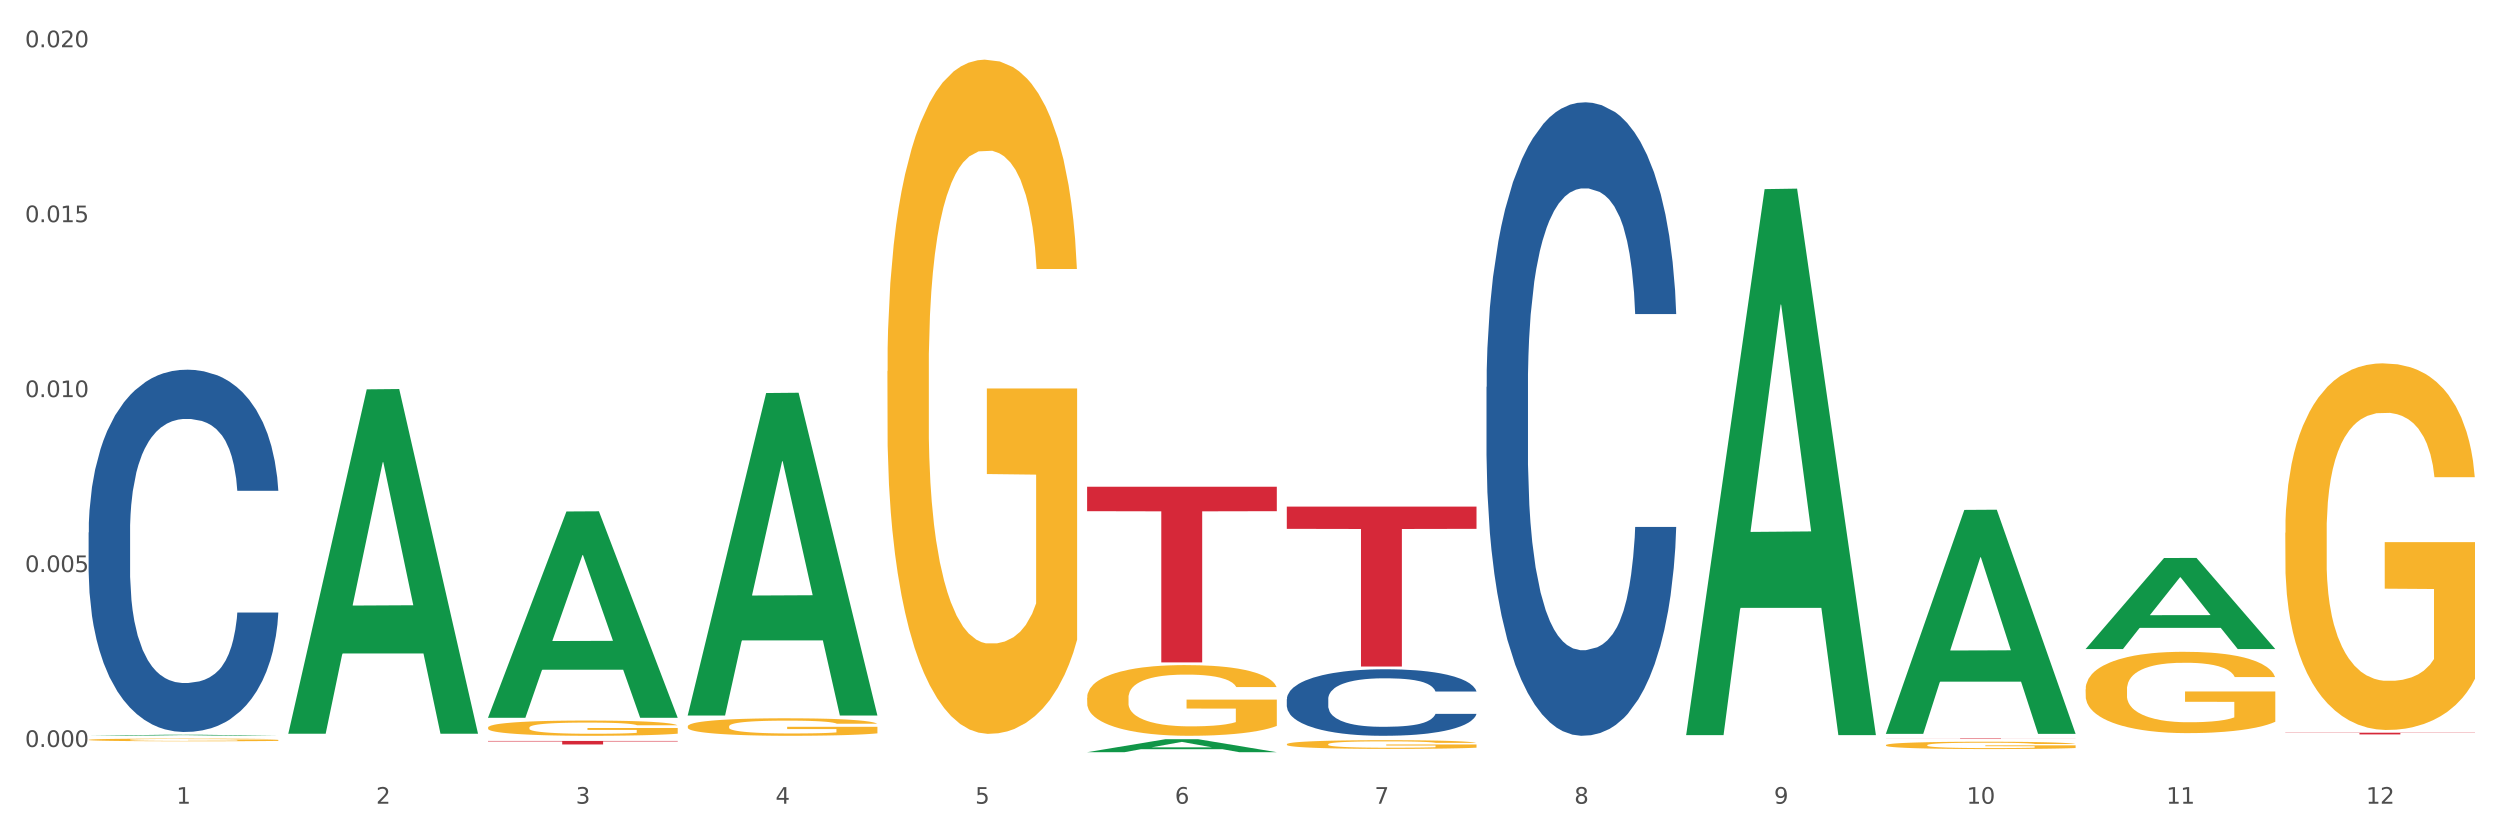 <?xml version="1.0" encoding="utf-8" standalone="no"?>
<!DOCTYPE svg PUBLIC "-//W3C//DTD SVG 1.1//EN"
  "http://www.w3.org/Graphics/SVG/1.1/DTD/svg11.dtd">
<svg xmlns:xlink="http://www.w3.org/1999/xlink" width="1080pt" height="360pt" viewBox="0 0 1080 360" xmlns="http://www.w3.org/2000/svg" version="1.1">
 <rect x="0" y="0" width="1080" height="360" fill="#333333" stroke="none"/>
 <defs>
  <style type="text/css">*{stroke-linejoin: round; stroke-linecap: butt}</style>
 </defs>
 <g id="figure_1">
  <g id="patch_1">
   <path d="M 0 360 
L 1080 360 
L 1080 0 
L 0 0 
z
" style="fill: #ffffff; stroke: #ffffff; stroke-linejoin: miter"/>
  </g>
  <g id="axes_1">
   <g id="matplotlib.axis_1">
    <g id="xtick_1">
     <g id="text_1">
      <!-- 1 -->
      <g style="fill: #4d4d4d" transform="translate(76.207 347.204) scale(0.096 -0.096)">
       <defs>
        <path id="DejaVuSans-31" d="M 794 531 
L 1825 531 
L 1825 4091 
L 703 3866 
L 703 4441 
L 1819 4666 
L 2450 4666 
L 2450 531 
L 3481 531 
L 3481 0 
L 794 0 
L 794 531 
z
" transform="scale(0.016)"/>
       </defs>
       <use xlink:href="#DejaVuSans-31"/>
      </g>
     </g>
    </g>
    <g id="xtick_2">
     <g id="text_2">
      <!-- 2 -->
      <g style="fill: #4d4d4d" transform="translate(162.476 347.204) scale(0.096 -0.096)">
       <defs>
        <path id="DejaVuSans-32" d="M 1228 531 
L 3431 531 
L 3431 0 
L 469 0 
L 469 531 
Q 828 903 1448 1529 
Q 2069 2156 2228 2338 
Q 2531 2678 2651 2914 
Q 2772 3150 2772 3378 
Q 2772 3750 2511 3984 
Q 2250 4219 1831 4219 
Q 1534 4219 1204 4116 
Q 875 4013 500 3803 
L 500 4441 
Q 881 4594 1212 4672 
Q 1544 4750 1819 4750 
Q 2544 4750 2975 4387 
Q 3406 4025 3406 3419 
Q 3406 3131 3298 2873 
Q 3191 2616 2906 2266 
Q 2828 2175 2409 1742 
Q 1991 1309 1228 531 
z
" transform="scale(0.016)"/>
       </defs>
       <use xlink:href="#DejaVuSans-32"/>
      </g>
     </g>
    </g>
    <g id="xtick_3">
     <g id="text_3">
      <!-- 3 -->
      <g style="fill: #4d4d4d" transform="translate(248.745 347.204) scale(0.096 -0.096)">
       <defs>
        <path id="DejaVuSans-33" d="M 2597 2516 
Q 3050 2419 3304 2112 
Q 3559 1806 3559 1356 
Q 3559 666 3084 287 
Q 2609 -91 1734 -91 
Q 1441 -91 1130 -33 
Q 819 25 488 141 
L 488 750 
Q 750 597 1062 519 
Q 1375 441 1716 441 
Q 2309 441 2620 675 
Q 2931 909 2931 1356 
Q 2931 1769 2642 2001 
Q 2353 2234 1838 2234 
L 1294 2234 
L 1294 2753 
L 1863 2753 
Q 2328 2753 2575 2939 
Q 2822 3125 2822 3475 
Q 2822 3834 2567 4026 
Q 2313 4219 1838 4219 
Q 1578 4219 1281 4162 
Q 984 4106 628 3988 
L 628 4550 
Q 988 4650 1302 4700 
Q 1616 4750 1894 4750 
Q 2613 4750 3031 4423 
Q 3450 4097 3450 3541 
Q 3450 3153 3228 2886 
Q 3006 2619 2597 2516 
z
" transform="scale(0.016)"/>
       </defs>
       <use xlink:href="#DejaVuSans-33"/>
      </g>
     </g>
    </g>
    <g id="xtick_4">
     <g id="text_4">
      <!-- 4 -->
      <g style="fill: #4d4d4d" transform="translate(335.014 347.204) scale(0.096 -0.096)">
       <defs>
        <path id="DejaVuSans-34" d="M 2419 4116 
L 825 1625 
L 2419 1625 
L 2419 4116 
z
M 2253 4666 
L 3047 4666 
L 3047 1625 
L 3713 1625 
L 3713 1100 
L 3047 1100 
L 3047 0 
L 2419 0 
L 2419 1100 
L 313 1100 
L 313 1709 
L 2253 4666 
z
" transform="scale(0.016)"/>
       </defs>
       <use xlink:href="#DejaVuSans-34"/>
      </g>
     </g>
    </g>
    <g id="xtick_5">
     <g id="text_5">
      <!-- 5 -->
      <g style="fill: #4d4d4d" transform="translate(421.284 347.204) scale(0.096 -0.096)">
       <defs>
        <path id="DejaVuSans-35" d="M 691 4666 
L 3169 4666 
L 3169 4134 
L 1269 4134 
L 1269 2991 
Q 1406 3038 1543 3061 
Q 1681 3084 1819 3084 
Q 2600 3084 3056 2656 
Q 3513 2228 3513 1497 
Q 3513 744 3044 326 
Q 2575 -91 1722 -91 
Q 1428 -91 1123 -41 
Q 819 9 494 109 
L 494 744 
Q 775 591 1075 516 
Q 1375 441 1709 441 
Q 2250 441 2565 725 
Q 2881 1009 2881 1497 
Q 2881 1984 2565 2268 
Q 2250 2553 1709 2553 
Q 1456 2553 1204 2497 
Q 953 2441 691 2322 
L 691 4666 
z
" transform="scale(0.016)"/>
       </defs>
       <use xlink:href="#DejaVuSans-35"/>
      </g>
     </g>
    </g>
    <g id="xtick_6">
     <g id="text_6">
      <!-- 6 -->
      <g style="fill: #4d4d4d" transform="translate(507.553 347.204) scale(0.096 -0.096)">
       <defs>
        <path id="DejaVuSans-36" d="M 2113 2584 
Q 1688 2584 1439 2293 
Q 1191 2003 1191 1497 
Q 1191 994 1439 701 
Q 1688 409 2113 409 
Q 2538 409 2786 701 
Q 3034 994 3034 1497 
Q 3034 2003 2786 2293 
Q 2538 2584 2113 2584 
z
M 3366 4563 
L 3366 3988 
Q 3128 4100 2886 4159 
Q 2644 4219 2406 4219 
Q 1781 4219 1451 3797 
Q 1122 3375 1075 2522 
Q 1259 2794 1537 2939 
Q 1816 3084 2150 3084 
Q 2853 3084 3261 2657 
Q 3669 2231 3669 1497 
Q 3669 778 3244 343 
Q 2819 -91 2113 -91 
Q 1303 -91 875 529 
Q 447 1150 447 2328 
Q 447 3434 972 4092 
Q 1497 4750 2381 4750 
Q 2619 4750 2861 4703 
Q 3103 4656 3366 4563 
z
" transform="scale(0.016)"/>
       </defs>
       <use xlink:href="#DejaVuSans-36"/>
      </g>
     </g>
    </g>
    <g id="xtick_7">
     <g id="text_7">
      <!-- 7 -->
      <g style="fill: #4d4d4d" transform="translate(593.822 347.204) scale(0.096 -0.096)">
       <defs>
        <path id="DejaVuSans-37" d="M 525 4666 
L 3525 4666 
L 3525 4397 
L 1831 0 
L 1172 0 
L 2766 4134 
L 525 4134 
L 525 4666 
z
" transform="scale(0.016)"/>
       </defs>
       <use xlink:href="#DejaVuSans-37"/>
      </g>
     </g>
    </g>
    <g id="xtick_8">
     <g id="text_8">
      <!-- 8 -->
      <g style="fill: #4d4d4d" transform="translate(680.091 347.204) scale(0.096 -0.096)">
       <defs>
        <path id="DejaVuSans-38" d="M 2034 2216 
Q 1584 2216 1326 1975 
Q 1069 1734 1069 1313 
Q 1069 891 1326 650 
Q 1584 409 2034 409 
Q 2484 409 2743 651 
Q 3003 894 3003 1313 
Q 3003 1734 2745 1975 
Q 2488 2216 2034 2216 
z
M 1403 2484 
Q 997 2584 770 2862 
Q 544 3141 544 3541 
Q 544 4100 942 4425 
Q 1341 4750 2034 4750 
Q 2731 4750 3128 4425 
Q 3525 4100 3525 3541 
Q 3525 3141 3298 2862 
Q 3072 2584 2669 2484 
Q 3125 2378 3379 2068 
Q 3634 1759 3634 1313 
Q 3634 634 3220 271 
Q 2806 -91 2034 -91 
Q 1263 -91 848 271 
Q 434 634 434 1313 
Q 434 1759 690 2068 
Q 947 2378 1403 2484 
z
M 1172 3481 
Q 1172 3119 1398 2916 
Q 1625 2713 2034 2713 
Q 2441 2713 2670 2916 
Q 2900 3119 2900 3481 
Q 2900 3844 2670 4047 
Q 2441 4250 2034 4250 
Q 1625 4250 1398 4047 
Q 1172 3844 1172 3481 
z
" transform="scale(0.016)"/>
       </defs>
       <use xlink:href="#DejaVuSans-38"/>
      </g>
     </g>
    </g>
    <g id="xtick_9">
     <g id="text_9">
      <!-- 9 -->
      <g style="fill: #4d4d4d" transform="translate(766.361 347.204) scale(0.096 -0.096)">
       <defs>
        <path id="DejaVuSans-39" d="M 703 97 
L 703 672 
Q 941 559 1184 500 
Q 1428 441 1663 441 
Q 2288 441 2617 861 
Q 2947 1281 2994 2138 
Q 2813 1869 2534 1725 
Q 2256 1581 1919 1581 
Q 1219 1581 811 2004 
Q 403 2428 403 3163 
Q 403 3881 828 4315 
Q 1253 4750 1959 4750 
Q 2769 4750 3195 4129 
Q 3622 3509 3622 2328 
Q 3622 1225 3098 567 
Q 2575 -91 1691 -91 
Q 1453 -91 1209 -44 
Q 966 3 703 97 
z
M 1959 2075 
Q 2384 2075 2632 2365 
Q 2881 2656 2881 3163 
Q 2881 3666 2632 3958 
Q 2384 4250 1959 4250 
Q 1534 4250 1286 3958 
Q 1038 3666 1038 3163 
Q 1038 2656 1286 2365 
Q 1534 2075 1959 2075 
z
" transform="scale(0.016)"/>
       </defs>
       <use xlink:href="#DejaVuSans-39"/>
      </g>
     </g>
    </g>
    <g id="xtick_10">
     <g id="text_10">
      <!-- 10 -->
      <g style="fill: #4d4d4d" transform="translate(849.576 347.204) scale(0.096 -0.096)">
       <defs>
        <path id="DejaVuSans-30" d="M 2034 4250 
Q 1547 4250 1301 3770 
Q 1056 3291 1056 2328 
Q 1056 1369 1301 889 
Q 1547 409 2034 409 
Q 2525 409 2770 889 
Q 3016 1369 3016 2328 
Q 3016 3291 2770 3770 
Q 2525 4250 2034 4250 
z
M 2034 4750 
Q 2819 4750 3233 4129 
Q 3647 3509 3647 2328 
Q 3647 1150 3233 529 
Q 2819 -91 2034 -91 
Q 1250 -91 836 529 
Q 422 1150 422 2328 
Q 422 3509 836 4129 
Q 1250 4750 2034 4750 
z
" transform="scale(0.016)"/>
       </defs>
       <use xlink:href="#DejaVuSans-31"/>
       <use xlink:href="#DejaVuSans-30" transform="translate(63.623 0)"/>
      </g>
     </g>
    </g>
    <g id="xtick_11">
     <g id="text_11">
      <!-- 11 -->
      <g style="fill: #4d4d4d" transform="translate(935.845 347.204) scale(0.096 -0.096)">
       <use xlink:href="#DejaVuSans-31"/>
       <use xlink:href="#DejaVuSans-31" transform="translate(63.623 0)"/>
      </g>
     </g>
    </g>
    <g id="xtick_12">
     <g id="text_12">
      <!-- 12 -->
      <g style="fill: #4d4d4d" transform="translate(1022.114 347.204) scale(0.096 -0.096)">
       <use xlink:href="#DejaVuSans-31"/>
       <use xlink:href="#DejaVuSans-32" transform="translate(63.623 0)"/>
      </g>
     </g>
    </g>
    <g id="xtick_13"/>
    <g id="xtick_14"/>
    <g id="xtick_15"/>
    <g id="xtick_16"/>
    <g id="xtick_17"/>
    <g id="xtick_18"/>
    <g id="xtick_19"/>
    <g id="xtick_20"/>
    <g id="xtick_21"/>
    <g id="xtick_22"/>
    <g id="xtick_23"/>
   </g>
   <g id="matplotlib.axis_2">
    <g id="ytick_1">
     <g id="text_13">
      <!-- 0.000 -->
      <g style="fill: #4d4d4d" transform="translate(10.8 322.688) scale(0.096 -0.096)">
       <defs>
        <path id="DejaVuSans-2e" d="M 684 794 
L 1344 794 
L 1344 0 
L 684 0 
L 684 794 
z
" transform="scale(0.016)"/>
       </defs>
       <use xlink:href="#DejaVuSans-30"/>
       <use xlink:href="#DejaVuSans-2e" transform="translate(63.623 0)"/>
       <use xlink:href="#DejaVuSans-30" transform="translate(95.41 0)"/>
       <use xlink:href="#DejaVuSans-30" transform="translate(159.033 0)"/>
       <use xlink:href="#DejaVuSans-30" transform="translate(222.656 0)"/>
      </g>
     </g>
    </g>
    <g id="ytick_2">
     <g id="text_14">
      <!-- 0.005 -->
      <g style="fill: #4d4d4d" transform="translate(10.8 247.119) scale(0.096 -0.096)">
       <use xlink:href="#DejaVuSans-30"/>
       <use xlink:href="#DejaVuSans-2e" transform="translate(63.623 0)"/>
       <use xlink:href="#DejaVuSans-30" transform="translate(95.41 0)"/>
       <use xlink:href="#DejaVuSans-30" transform="translate(159.033 0)"/>
       <use xlink:href="#DejaVuSans-35" transform="translate(222.656 0)"/>
      </g>
     </g>
    </g>
    <g id="ytick_3">
     <g id="text_15">
      <!-- 0.010 -->
      <g style="fill: #4d4d4d" transform="translate(10.8 171.549) scale(0.096 -0.096)">
       <use xlink:href="#DejaVuSans-30"/>
       <use xlink:href="#DejaVuSans-2e" transform="translate(63.623 0)"/>
       <use xlink:href="#DejaVuSans-30" transform="translate(95.41 0)"/>
       <use xlink:href="#DejaVuSans-31" transform="translate(159.033 0)"/>
       <use xlink:href="#DejaVuSans-30" transform="translate(222.656 0)"/>
      </g>
     </g>
    </g>
    <g id="ytick_4">
     <g id="text_16">
      <!-- 0.015 -->
      <g style="fill: #4d4d4d" transform="translate(10.8 95.98) scale(0.096 -0.096)">
       <use xlink:href="#DejaVuSans-30"/>
       <use xlink:href="#DejaVuSans-2e" transform="translate(63.623 0)"/>
       <use xlink:href="#DejaVuSans-30" transform="translate(95.41 0)"/>
       <use xlink:href="#DejaVuSans-31" transform="translate(159.033 0)"/>
       <use xlink:href="#DejaVuSans-35" transform="translate(222.656 0)"/>
      </g>
     </g>
    </g>
    <g id="ytick_5">
     <g id="text_17">
      <!-- 0.020 -->
      <g style="fill: #4d4d4d" transform="translate(10.8 20.411) scale(0.096 -0.096)">
       <use xlink:href="#DejaVuSans-30"/>
       <use xlink:href="#DejaVuSans-2e" transform="translate(63.623 0)"/>
       <use xlink:href="#DejaVuSans-30" transform="translate(95.41 0)"/>
       <use xlink:href="#DejaVuSans-32" transform="translate(159.033 0)"/>
       <use xlink:href="#DejaVuSans-30" transform="translate(222.656 0)"/>
      </g>
     </g>
    </g>
    <g id="ytick_6"/>
    <g id="ytick_7"/>
    <g id="ytick_8"/>
    <g id="ytick_9"/>
   </g>
   <g id="PolyCollection_1">
    <path d="M 38.283 317.866 
L 38.367 317.866 
L 72.164 317.399 
L 86.189 317.399 
L 120.239 317.867 
L 104.017 317.867 
L 96.666 317.758 
L 61.771 317.758 
L 61.518 317.76 
L 54.421 317.867 
L 38.283 317.867 
L 38.283 317.866 
L 66.165 317.693 
L 92.272 317.693 
L 79.345 317.499 
L 79.176 317.498 
L 79.007 317.499 
L 66.08 317.693 
L 66.165 317.693 
L 38.283 317.866 
z
" clip-path="url(#p8e79f295b1)" style="fill: #109648"/>
    <path d="M 297.091 313.796 
L 297.187 313.789 
L 297.187 313.54 
L 297.381 313.326 
L 298.348 312.807 
L 299.8 312.379 
L 300.864 312.151 
L 301.929 311.964 
L 303.186 311.777 
L 304.735 311.584 
L 307.541 311.3 
L 309.282 311.155 
L 311.411 311.003 
L 315.282 310.782 
L 318.088 310.657 
L 320.99 310.554 
L 325.732 310.429 
L 328.828 310.374 
L 332.118 310.333 
L 336.085 310.305 
L 339.084 310.298 
L 345.664 310.319 
L 351.276 310.381 
L 353.986 310.429 
L 357.469 310.512 
L 359.307 310.568 
L 362.307 310.678 
L 365.403 310.823 
L 367.532 310.948 
L 370.725 311.183 
L 373.144 311.418 
L 375.369 311.708 
L 376.531 311.909 
L 377.401 312.095 
L 378.176 312.31 
L 378.95 312.648 
L 361.533 312.648 
L 360.855 312.406 
L 359.791 312.178 
L 358.243 311.957 
L 356.888 311.819 
L 354.566 311.646 
L 352.437 311.535 
L 350.212 311.452 
L 347.503 311.383 
L 345.374 311.349 
L 342.374 311.321 
L 336.472 311.328 
L 332.505 311.383 
L 329.796 311.452 
L 328.054 311.515 
L 326.506 311.584 
L 324.764 311.68 
L 322.732 311.826 
L 321.281 311.957 
L 319.829 312.123 
L 318.668 312.289 
L 317.604 312.482 
L 316.733 312.69 
L 316.056 312.904 
L 315.475 313.167 
L 314.991 313.602 
L 314.991 314.549 
L 315.185 314.764 
L 315.669 315.047 
L 316.249 315.261 
L 317.217 315.517 
L 318.088 315.69 
L 319.732 315.939 
L 321.571 316.146 
L 323.022 316.277 
L 324.474 316.388 
L 326.989 316.54 
L 329.796 316.665 
L 332.215 316.741 
L 335.504 316.81 
L 337.73 316.837 
L 339.665 316.851 
L 344.406 316.851 
L 347.793 316.83 
L 351.567 316.782 
L 354.469 316.72 
L 356.888 316.644 
L 359.598 316.519 
L 361.339 316.402 
L 361.339 314.957 
L 340.052 314.95 
L 340.052 313.989 
L 379.046 313.989 
L 379.046 316.81 
L 377.401 316.955 
L 375.563 317.086 
L 373.628 317.204 
L 370.725 317.349 
L 367.242 317.487 
L 364.145 317.584 
L 360.855 317.667 
L 356.985 317.743 
L 351.954 317.812 
L 348.857 317.84 
L 344.987 317.86 
L 340.439 317.867 
L 336.472 317.854 
L 332.602 317.819 
L 328.538 317.757 
L 324.57 317.667 
L 321.571 317.577 
L 318.571 317.466 
L 315.378 317.321 
L 312.863 317.183 
L 310.927 317.059 
L 308.799 316.9 
L 306.476 316.692 
L 304.735 316.506 
L 303.186 316.312 
L 301.542 316.063 
L 300.38 315.849 
L 299.219 315.579 
L 298.542 315.379 
L 297.768 315.068 
L 297.187 314.632 
L 297.091 313.796 
z
" clip-path="url(#p8e79f295b1)" style="fill: #f7b32b"/>
    <path d="M 383.36 160.358 
L 383.457 160.092 
L 383.457 150.516 
L 383.65 142.27 
L 384.618 122.319 
L 386.069 105.827 
L 387.133 97.049 
L 388.198 89.867 
L 389.456 82.685 
L 391.004 75.236 
L 393.81 64.33 
L 395.552 58.744 
L 397.68 52.892 
L 401.551 44.38 
L 404.357 39.592 
L 407.26 35.602 
L 412.001 30.814 
L 415.097 28.686 
L 418.387 27.09 
L 422.354 26.026 
L 425.354 25.759 
L 431.933 26.558 
L 437.545 28.952 
L 440.255 30.814 
L 443.738 34.006 
L 445.577 36.134 
L 448.576 40.39 
L 451.672 45.976 
L 453.801 50.764 
L 456.994 59.808 
L 459.413 68.852 
L 461.639 80.025 
L 462.8 87.739 
L 463.671 94.921 
L 464.445 103.167 
L 465.219 116.201 
L 447.802 116.201 
L 447.125 106.891 
L 446.06 98.113 
L 444.512 89.601 
L 443.158 84.281 
L 440.835 77.63 
L 438.707 73.374 
L 436.481 70.182 
L 433.772 67.522 
L 431.643 66.192 
L 428.644 65.128 
L 422.741 65.394 
L 418.774 67.522 
L 416.065 70.182 
L 414.323 72.576 
L 412.775 75.236 
L 411.033 78.961 
L 409.001 84.547 
L 407.55 89.601 
L 406.098 95.985 
L 404.937 102.369 
L 403.873 109.817 
L 403.002 117.797 
L 402.325 126.043 
L 401.744 136.152 
L 401.26 152.91 
L 401.26 189.353 
L 401.454 197.599 
L 401.938 208.505 
L 402.518 216.751 
L 403.486 226.593 
L 404.357 233.243 
L 406.002 242.82 
L 407.84 250.8 
L 409.292 255.854 
L 410.743 260.11 
L 413.259 265.962 
L 416.065 270.75 
L 418.484 273.676 
L 421.774 276.336 
L 423.999 277.4 
L 425.934 277.932 
L 430.675 277.932 
L 434.062 277.134 
L 437.836 275.272 
L 440.739 272.878 
L 443.158 269.952 
L 445.867 265.164 
L 447.608 260.642 
L 447.608 205.047 
L 426.321 204.781 
L 426.321 167.806 
L 465.316 167.806 
L 465.316 276.336 
L 463.671 281.922 
L 461.832 286.976 
L 459.897 291.499 
L 456.994 297.085 
L 453.511 302.405 
L 450.415 306.129 
L 447.125 309.321 
L 443.254 312.247 
L 438.223 314.907 
L 435.126 315.971 
L 431.256 316.769 
L 426.708 317.035 
L 422.741 316.503 
L 418.871 315.173 
L 414.807 312.779 
L 410.84 309.321 
L 407.84 305.863 
L 404.841 301.607 
L 401.647 296.021 
L 399.132 290.701 
L 397.197 285.912 
L 395.068 279.794 
L 392.746 271.814 
L 391.004 264.632 
L 389.456 257.184 
L 387.811 247.608 
L 386.65 239.362 
L 385.489 228.987 
L 384.811 221.273 
L 384.037 209.303 
L 383.457 192.545 
L 383.36 160.358 
z
" clip-path="url(#p8e79f295b1)" style="fill: #f7b32b"/>
    <path d="M 469.629 301.434 
L 469.726 301.406 
L 469.726 300.401 
L 469.919 299.536 
L 470.887 297.444 
L 472.338 295.714 
L 473.403 294.793 
L 474.467 294.04 
L 475.725 293.287 
L 477.273 292.505 
L 480.079 291.361 
L 481.821 290.775 
L 483.95 290.162 
L 487.82 289.269 
L 490.626 288.767 
L 493.529 288.348 
L 498.27 287.846 
L 501.366 287.623 
L 504.656 287.455 
L 508.623 287.344 
L 511.623 287.316 
L 518.203 287.399 
L 523.815 287.651 
L 526.524 287.846 
L 530.007 288.181 
L 531.846 288.404 
L 534.845 288.85 
L 537.942 289.436 
L 540.07 289.938 
L 543.263 290.887 
L 545.682 291.836 
L 547.908 293.008 
L 549.069 293.817 
L 549.94 294.57 
L 550.714 295.435 
L 551.488 296.802 
L 534.071 296.802 
L 533.394 295.826 
L 532.33 294.905 
L 530.781 294.012 
L 529.427 293.454 
L 527.104 292.756 
L 524.976 292.31 
L 522.75 291.975 
L 520.041 291.696 
L 517.912 291.557 
L 514.913 291.445 
L 509.01 291.473 
L 505.043 291.696 
L 502.334 291.975 
L 500.592 292.226 
L 499.044 292.505 
L 497.302 292.896 
L 495.27 293.482 
L 493.819 294.012 
L 492.368 294.682 
L 491.207 295.351 
L 490.142 296.132 
L 489.271 296.969 
L 488.594 297.834 
L 488.013 298.895 
L 487.53 300.652 
L 487.53 304.475 
L 487.723 305.34 
L 488.207 306.484 
L 488.788 307.349 
L 489.755 308.381 
L 490.626 309.079 
L 492.271 310.083 
L 494.109 310.92 
L 495.561 311.45 
L 497.012 311.897 
L 499.528 312.51 
L 502.334 313.013 
L 504.753 313.319 
L 508.043 313.598 
L 510.268 313.71 
L 512.203 313.766 
L 516.945 313.766 
L 520.331 313.682 
L 524.105 313.487 
L 527.008 313.236 
L 529.427 312.929 
L 532.136 312.427 
L 533.878 311.952 
L 533.878 306.121 
L 512.59 306.093 
L 512.59 302.215 
L 551.585 302.215 
L 551.585 313.598 
L 549.94 314.184 
L 548.101 314.715 
L 546.166 315.189 
L 543.263 315.775 
L 539.78 316.333 
L 536.684 316.723 
L 533.394 317.058 
L 529.523 317.365 
L 524.492 317.644 
L 521.396 317.756 
L 517.525 317.839 
L 512.978 317.867 
L 509.01 317.812 
L 505.14 317.672 
L 501.076 317.421 
L 497.109 317.058 
L 494.109 316.696 
L 491.11 316.249 
L 487.917 315.663 
L 485.401 315.105 
L 483.466 314.603 
L 481.337 313.961 
L 479.015 313.124 
L 477.273 312.371 
L 475.725 311.59 
L 474.08 310.585 
L 472.919 309.72 
L 471.758 308.632 
L 471.08 307.823 
L 470.306 306.567 
L 469.726 304.81 
L 469.629 301.434 
z
" clip-path="url(#p8e79f295b1)" style="fill: #f7b32b"/>
    <path d="M 555.898 321.502 
L 555.995 321.498 
L 555.995 321.374 
L 556.189 321.268 
L 557.156 321.01 
L 558.608 320.797 
L 559.672 320.684 
L 560.736 320.591 
L 561.994 320.498 
L 563.542 320.402 
L 566.348 320.261 
L 568.09 320.189 
L 570.219 320.113 
L 574.089 320.003 
L 576.895 319.941 
L 579.798 319.89 
L 584.539 319.828 
L 587.636 319.8 
L 590.925 319.78 
L 594.893 319.766 
L 597.892 319.763 
L 604.472 319.773 
L 610.084 319.804 
L 612.793 319.828 
L 616.276 319.869 
L 618.115 319.897 
L 621.114 319.952 
L 624.211 320.024 
L 626.34 320.086 
L 629.533 320.203 
L 631.952 320.319 
L 634.177 320.464 
L 635.338 320.563 
L 636.209 320.656 
L 636.983 320.763 
L 637.757 320.931 
L 620.34 320.931 
L 619.663 320.811 
L 618.599 320.697 
L 617.051 320.587 
L 615.696 320.519 
L 613.374 320.433 
L 611.245 320.378 
L 609.019 320.337 
L 606.31 320.302 
L 604.181 320.285 
L 601.182 320.271 
L 595.28 320.275 
L 591.312 320.302 
L 588.603 320.337 
L 586.861 320.367 
L 585.313 320.402 
L 583.572 320.45 
L 581.54 320.522 
L 580.088 320.587 
L 578.637 320.67 
L 577.476 320.752 
L 576.411 320.849 
L 575.541 320.952 
L 574.863 321.058 
L 574.283 321.189 
L 573.799 321.405 
L 573.799 321.876 
L 573.992 321.983 
L 574.476 322.124 
L 575.057 322.23 
L 576.024 322.357 
L 576.895 322.443 
L 578.54 322.567 
L 580.379 322.67 
L 581.83 322.735 
L 583.281 322.79 
L 585.797 322.866 
L 588.603 322.928 
L 591.022 322.965 
L 594.312 323 
L 596.537 323.014 
L 598.473 323.02 
L 603.214 323.02 
L 606.6 323.01 
L 610.374 322.986 
L 613.277 322.955 
L 615.696 322.917 
L 618.405 322.856 
L 620.147 322.797 
L 620.147 322.079 
L 598.86 322.075 
L 598.86 321.598 
L 637.854 321.598 
L 637.854 323 
L 636.209 323.072 
L 634.371 323.137 
L 632.435 323.196 
L 629.533 323.268 
L 626.049 323.337 
L 622.953 323.385 
L 619.663 323.426 
L 615.793 323.464 
L 610.761 323.498 
L 607.665 323.512 
L 603.794 323.522 
L 599.247 323.526 
L 595.28 323.519 
L 591.409 323.502 
L 587.345 323.471 
L 583.378 323.426 
L 580.379 323.381 
L 577.379 323.326 
L 574.186 323.254 
L 571.67 323.185 
L 569.735 323.124 
L 567.606 323.045 
L 565.284 322.941 
L 563.542 322.849 
L 561.994 322.752 
L 560.349 322.629 
L 559.188 322.522 
L 558.027 322.388 
L 557.35 322.288 
L 556.576 322.134 
L 555.995 321.917 
L 555.898 321.502 
z
" clip-path="url(#p8e79f295b1)" style="fill: #f7b32b"/>
    <path d="M 814.706 321.889 
L 814.803 321.886 
L 814.803 321.782 
L 814.996 321.692 
L 815.964 321.475 
L 817.415 321.295 
L 818.479 321.2 
L 819.544 321.122 
L 820.802 321.044 
L 822.35 320.963 
L 825.156 320.844 
L 826.898 320.783 
L 829.026 320.719 
L 832.897 320.627 
L 835.703 320.575 
L 838.606 320.531 
L 843.347 320.479 
L 846.443 320.456 
L 849.733 320.439 
L 853.7 320.427 
L 856.7 320.424 
L 863.279 320.433 
L 868.891 320.459 
L 871.601 320.479 
L 875.084 320.514 
L 876.923 320.537 
L 879.922 320.583 
L 883.018 320.644 
L 885.147 320.696 
L 888.34 320.795 
L 890.759 320.893 
L 892.985 321.015 
L 894.146 321.099 
L 895.017 321.177 
L 895.791 321.266 
L 896.565 321.408 
L 879.148 321.408 
L 878.471 321.307 
L 877.406 321.211 
L 875.858 321.119 
L 874.504 321.061 
L 872.181 320.989 
L 870.053 320.942 
L 867.827 320.908 
L 865.118 320.879 
L 862.989 320.864 
L 859.99 320.853 
L 854.087 320.855 
L 850.12 320.879 
L 847.411 320.908 
L 845.669 320.934 
L 844.121 320.963 
L 842.379 321.003 
L 840.347 321.064 
L 838.896 321.119 
L 837.444 321.188 
L 836.283 321.258 
L 835.219 321.339 
L 834.348 321.426 
L 833.671 321.515 
L 833.09 321.625 
L 832.606 321.808 
L 832.606 322.204 
L 832.8 322.294 
L 833.284 322.413 
L 833.864 322.502 
L 834.832 322.61 
L 835.703 322.682 
L 837.348 322.786 
L 839.186 322.873 
L 840.638 322.928 
L 842.089 322.974 
L 844.605 323.038 
L 847.411 323.09 
L 849.83 323.122 
L 853.12 323.151 
L 855.345 323.162 
L 857.28 323.168 
L 862.021 323.168 
L 865.408 323.159 
L 869.182 323.139 
L 872.085 323.113 
L 874.504 323.081 
L 877.213 323.029 
L 878.955 322.98 
L 878.955 322.375 
L 857.667 322.372 
L 857.667 321.97 
L 896.662 321.97 
L 896.662 323.151 
L 895.017 323.212 
L 893.178 323.267 
L 891.243 323.316 
L 888.34 323.377 
L 884.857 323.434 
L 881.761 323.475 
L 878.471 323.51 
L 874.6 323.542 
L 869.569 323.57 
L 866.472 323.582 
L 862.602 323.591 
L 858.054 323.594 
L 854.087 323.588 
L 850.217 323.573 
L 846.153 323.547 
L 842.186 323.51 
L 839.186 323.472 
L 836.187 323.426 
L 832.993 323.365 
L 830.478 323.307 
L 828.543 323.255 
L 826.414 323.188 
L 824.092 323.102 
L 822.35 323.023 
L 820.802 322.942 
L 819.157 322.838 
L 817.996 322.748 
L 816.835 322.636 
L 816.157 322.552 
L 815.383 322.421 
L 814.803 322.239 
L 814.706 321.889 
z
" clip-path="url(#p8e79f295b1)" style="fill: #f7b32b"/>
    <path d="M 900.975 297.813 
L 901.072 297.781 
L 901.072 296.626 
L 901.265 295.631 
L 902.233 293.224 
L 903.684 291.235 
L 904.749 290.176 
L 905.813 289.309 
L 907.071 288.443 
L 908.619 287.544 
L 911.425 286.228 
L 913.167 285.555 
L 915.296 284.849 
L 919.166 283.822 
L 921.972 283.244 
L 924.875 282.763 
L 929.616 282.185 
L 932.712 281.928 
L 936.002 281.736 
L 939.969 281.607 
L 942.969 281.575 
L 949.549 281.672 
L 955.161 281.96 
L 957.87 282.185 
L 961.353 282.57 
L 963.192 282.827 
L 966.191 283.34 
L 969.288 284.014 
L 971.416 284.592 
L 974.609 285.683 
L 977.028 286.774 
L 979.254 288.122 
L 980.415 289.052 
L 981.286 289.919 
L 982.06 290.914 
L 982.834 292.486 
L 965.417 292.486 
L 964.74 291.363 
L 963.676 290.304 
L 962.127 289.277 
L 960.773 288.635 
L 958.451 287.833 
L 956.322 287.32 
L 954.096 286.934 
L 951.387 286.614 
L 949.258 286.453 
L 946.259 286.325 
L 940.356 286.357 
L 936.389 286.614 
L 933.68 286.934 
L 931.938 287.223 
L 930.39 287.544 
L 928.648 287.993 
L 926.616 288.667 
L 925.165 289.277 
L 923.714 290.047 
L 922.553 290.817 
L 921.488 291.716 
L 920.617 292.679 
L 919.94 293.673 
L 919.359 294.893 
L 918.876 296.915 
L 918.876 301.311 
L 919.069 302.306 
L 919.553 303.622 
L 920.134 304.616 
L 921.101 305.804 
L 921.972 306.606 
L 923.617 307.761 
L 925.455 308.724 
L 926.907 309.334 
L 928.358 309.847 
L 930.874 310.553 
L 933.68 311.131 
L 936.099 311.484 
L 939.389 311.805 
L 941.614 311.933 
L 943.549 311.997 
L 948.291 311.997 
L 951.677 311.901 
L 955.451 311.676 
L 958.354 311.387 
L 960.773 311.034 
L 963.482 310.457 
L 965.224 309.911 
L 965.224 303.204 
L 943.937 303.172 
L 943.937 298.712 
L 982.931 298.712 
L 982.931 311.805 
L 981.286 312.478 
L 979.447 313.088 
L 977.512 313.634 
L 974.609 314.308 
L 971.126 314.949 
L 968.03 315.399 
L 964.74 315.784 
L 960.87 316.137 
L 955.838 316.458 
L 952.742 316.586 
L 948.871 316.682 
L 944.324 316.714 
L 940.356 316.65 
L 936.486 316.49 
L 932.422 316.201 
L 928.455 315.784 
L 925.455 315.367 
L 922.456 314.853 
L 919.263 314.179 
L 916.747 313.537 
L 914.812 312.96 
L 912.683 312.222 
L 910.361 311.259 
L 908.619 310.393 
L 907.071 309.494 
L 905.426 308.339 
L 904.265 307.344 
L 903.104 306.092 
L 902.426 305.162 
L 901.652 303.718 
L 901.072 301.696 
L 900.975 297.813 
z
" clip-path="url(#p8e79f295b1)" style="fill: #f7b32b"/>
    <path d="M 987.244 230.151 
L 987.341 230.006 
L 987.341 224.798 
L 987.535 220.314 
L 988.502 209.464 
L 989.954 200.495 
L 991.018 195.721 
L 992.082 191.815 
L 993.34 187.91 
L 994.888 183.859 
L 997.694 177.928 
L 999.436 174.89 
L 1001.565 171.707 
L 1005.435 167.078 
L 1008.241 164.474 
L 1011.144 162.305 
L 1015.885 159.701 
L 1018.982 158.543 
L 1022.271 157.675 
L 1026.239 157.097 
L 1029.238 156.952 
L 1035.818 157.386 
L 1041.43 158.688 
L 1044.139 159.701 
L 1047.623 161.437 
L 1049.461 162.594 
L 1052.461 164.908 
L 1055.557 167.946 
L 1057.686 170.55 
L 1060.879 175.469 
L 1063.298 180.387 
L 1065.523 186.463 
L 1066.684 190.658 
L 1067.555 194.564 
L 1068.329 199.048 
L 1069.103 206.137 
L 1051.686 206.137 
L 1051.009 201.074 
L 1049.945 196.3 
L 1048.397 191.671 
L 1047.042 188.777 
L 1044.72 185.161 
L 1042.591 182.846 
L 1040.366 181.11 
L 1037.656 179.664 
L 1035.528 178.941 
L 1032.528 178.362 
L 1026.626 178.507 
L 1022.658 179.664 
L 1019.949 181.11 
L 1018.207 182.412 
L 1016.659 183.859 
L 1014.918 185.884 
L 1012.886 188.922 
L 1011.434 191.671 
L 1009.983 195.143 
L 1008.822 198.614 
L 1007.757 202.665 
L 1006.887 207.005 
L 1006.209 211.489 
L 1005.629 216.986 
L 1005.145 226.1 
L 1005.145 245.919 
L 1005.338 250.403 
L 1005.822 256.334 
L 1006.403 260.819 
L 1007.37 266.171 
L 1008.241 269.788 
L 1009.886 274.995 
L 1011.725 279.335 
L 1013.176 282.084 
L 1014.627 284.398 
L 1017.143 287.581 
L 1019.949 290.185 
L 1022.368 291.776 
L 1025.658 293.223 
L 1027.883 293.801 
L 1029.819 294.091 
L 1034.56 294.091 
L 1037.947 293.657 
L 1041.72 292.644 
L 1044.623 291.342 
L 1047.042 289.751 
L 1049.751 287.147 
L 1051.493 284.688 
L 1051.493 254.454 
L 1030.206 254.309 
L 1030.206 234.201 
L 1069.2 234.201 
L 1069.2 293.223 
L 1067.555 296.261 
L 1065.717 299.009 
L 1063.781 301.468 
L 1060.879 304.506 
L 1057.395 307.4 
L 1054.299 309.425 
L 1051.009 311.161 
L 1047.139 312.752 
L 1042.107 314.199 
L 1039.011 314.777 
L 1035.14 315.211 
L 1030.593 315.356 
L 1026.626 315.067 
L 1022.755 314.343 
L 1018.691 313.041 
L 1014.724 311.161 
L 1011.725 309.28 
L 1008.725 306.966 
L 1005.532 303.928 
L 1003.016 301.034 
L 1001.081 298.431 
L 998.952 295.103 
L 996.63 290.764 
L 994.888 286.858 
L 993.34 282.807 
L 991.695 277.599 
L 990.534 273.115 
L 989.373 267.473 
L 988.696 263.278 
L 987.922 256.768 
L 987.341 247.655 
L 987.244 230.151 
z
" clip-path="url(#p8e79f295b1)" style="fill: #f7b32b"/>
    <path d="M 642.167 167.158 
L 642.264 166.908 
L 642.264 159.91 
L 642.555 150.412 
L 643.621 132.917 
L 644.977 119.671 
L 647.302 104.175 
L 648.561 97.677 
L 650.208 90.428 
L 653.599 78.682 
L 657.474 68.684 
L 660.186 63.186 
L 662.22 59.687 
L 666.774 53.438 
L 669.389 50.689 
L 672.102 48.44 
L 674.427 46.94 
L 678.302 45.191 
L 681.402 44.441 
L 684.986 44.191 
L 687.989 44.441 
L 691.961 45.441 
L 697.773 48.44 
L 700.001 50.189 
L 703.005 53.189 
L 706.105 57.187 
L 708.623 61.186 
L 711.53 66.935 
L 714.533 74.433 
L 717.439 83.93 
L 719.473 92.678 
L 721.12 101.925 
L 722.573 113.172 
L 723.639 125.419 
L 724.123 135.666 
L 706.395 135.666 
L 705.911 126.419 
L 704.942 116.422 
L 703.973 109.673 
L 702.908 104.175 
L 701.261 97.926 
L 699.808 93.928 
L 697.386 89.179 
L 695.158 86.18 
L 693.317 84.43 
L 691.089 82.931 
L 686.342 81.431 
L 682.952 81.431 
L 680.82 81.931 
L 678.205 83.18 
L 675.977 84.93 
L 673.361 87.929 
L 671.327 91.178 
L 669.292 95.427 
L 668.13 98.426 
L 666.386 103.925 
L 665.224 108.424 
L 663.674 116.172 
L 662.802 121.67 
L 661.252 135.916 
L 660.574 146.413 
L 660.283 153.661 
L 660.089 161.659 
L 660.089 200.649 
L 660.67 218.144 
L 661.155 225.642 
L 661.93 234.14 
L 663.383 245.137 
L 665.514 255.884 
L 667.742 263.632 
L 669.583 268.381 
L 671.327 271.88 
L 673.07 274.629 
L 675.202 277.128 
L 676.945 278.628 
L 679.561 280.127 
L 682.661 280.877 
L 685.083 280.877 
L 690.023 279.628 
L 692.252 278.378 
L 694.383 276.628 
L 696.708 273.879 
L 698.548 270.88 
L 699.614 268.631 
L 701.358 263.882 
L 702.714 258.883 
L 703.876 253.135 
L 704.651 248.136 
L 705.523 240.638 
L 706.201 232.14 
L 706.395 227.642 
L 724.123 227.642 
L 723.736 236.639 
L 723.058 245.387 
L 721.701 257.134 
L 720.636 263.882 
L 718.989 272.13 
L 717.245 279.128 
L 714.823 286.876 
L 712.595 292.624 
L 710.27 297.623 
L 707.751 302.122 
L 703.198 308.37 
L 701.551 310.119 
L 698.064 313.119 
L 695.351 314.868 
L 691.38 316.618 
L 687.311 317.617 
L 683.048 317.867 
L 679.27 317.367 
L 675.105 315.868 
L 672.489 314.368 
L 669.583 312.119 
L 666.192 308.62 
L 662.995 304.371 
L 659.992 299.372 
L 657.183 293.624 
L 654.567 287.126 
L 651.177 276.379 
L 648.658 265.881 
L 646.817 256.134 
L 645.558 247.886 
L 644.299 237.389 
L 643.621 230.141 
L 642.555 212.646 
L 642.167 196.4 
L 642.167 167.158 
z
" clip-path="url(#p8e79f295b1)" style="fill: #255c99"/>
    <path d="M 555.898 302.036 
L 555.995 302.01 
L 555.995 301.275 
L 556.286 300.277 
L 557.351 298.439 
L 558.708 297.048 
L 561.033 295.42 
L 562.292 294.737 
L 563.939 293.976 
L 567.329 292.742 
L 571.204 291.692 
L 573.917 291.114 
L 575.951 290.747 
L 580.504 290.09 
L 583.12 289.801 
L 585.832 289.565 
L 588.157 289.408 
L 592.032 289.224 
L 595.132 289.145 
L 598.717 289.119 
L 601.72 289.145 
L 605.692 289.25 
L 611.504 289.565 
L 613.732 289.749 
L 616.735 290.064 
L 619.835 290.484 
L 622.354 290.904 
L 625.26 291.508 
L 628.263 292.296 
L 631.17 293.293 
L 633.204 294.212 
L 634.851 295.184 
L 636.304 296.365 
L 637.37 297.652 
L 637.854 298.728 
L 620.126 298.728 
L 619.642 297.757 
L 618.673 296.706 
L 617.704 295.998 
L 616.638 295.42 
L 614.992 294.764 
L 613.538 294.343 
L 611.117 293.845 
L 608.889 293.53 
L 607.048 293.346 
L 604.82 293.188 
L 600.073 293.031 
L 596.682 293.031 
L 594.551 293.083 
L 591.936 293.215 
L 589.707 293.398 
L 587.092 293.713 
L 585.057 294.055 
L 583.023 294.501 
L 581.861 294.816 
L 580.117 295.394 
L 578.954 295.866 
L 577.404 296.68 
L 576.532 297.258 
L 574.982 298.754 
L 574.304 299.857 
L 574.014 300.618 
L 573.82 301.458 
L 573.82 305.554 
L 574.401 307.392 
L 574.886 308.18 
L 575.661 309.072 
L 577.114 310.227 
L 579.245 311.356 
L 581.473 312.17 
L 583.314 312.669 
L 585.057 313.037 
L 586.801 313.325 
L 588.932 313.588 
L 590.676 313.745 
L 593.292 313.903 
L 596.392 313.982 
L 598.814 313.982 
L 603.754 313.85 
L 605.982 313.719 
L 608.114 313.535 
L 610.439 313.247 
L 612.279 312.932 
L 613.345 312.695 
L 615.088 312.196 
L 616.445 311.671 
L 617.607 311.067 
L 618.382 310.542 
L 619.254 309.755 
L 619.932 308.862 
L 620.126 308.39 
L 637.854 308.39 
L 637.466 309.335 
L 636.788 310.254 
L 635.432 311.488 
L 634.366 312.196 
L 632.72 313.063 
L 630.976 313.798 
L 628.554 314.612 
L 626.326 315.216 
L 624.001 315.741 
L 621.482 316.213 
L 616.929 316.87 
L 615.282 317.053 
L 611.795 317.369 
L 609.082 317.552 
L 605.11 317.736 
L 601.042 317.841 
L 596.779 317.867 
L 593.001 317.815 
L 588.836 317.657 
L 586.22 317.5 
L 583.314 317.264 
L 579.923 316.896 
L 576.726 316.45 
L 573.723 315.925 
L 570.914 315.321 
L 568.298 314.638 
L 564.908 313.509 
L 562.389 312.406 
L 560.548 311.383 
L 559.289 310.516 
L 558.029 309.413 
L 557.351 308.652 
L 556.286 306.814 
L 555.898 305.108 
L 555.898 302.036 
z
" clip-path="url(#p8e79f295b1)" style="fill: #255c99"/>
    <path d="M 38.283 230.029 
L 38.38 229.887 
L 38.38 225.884 
L 38.67 220.452 
L 39.736 210.446 
L 41.092 202.87 
L 43.417 194.007 
L 44.677 190.291 
L 46.324 186.145 
L 49.714 179.427 
L 53.589 173.709 
L 56.302 170.564 
L 58.336 168.563 
L 62.889 164.989 
L 65.505 163.417 
L 68.217 162.13 
L 70.542 161.273 
L 74.417 160.272 
L 77.517 159.843 
L 81.101 159.7 
L 84.105 159.843 
L 88.076 160.415 
L 93.889 162.13 
L 96.117 163.131 
L 99.12 164.846 
L 102.22 167.134 
L 104.739 169.421 
L 107.645 172.708 
L 110.648 176.997 
L 113.554 182.429 
L 115.589 187.432 
L 117.236 192.721 
L 118.689 199.153 
L 119.754 206.158 
L 120.239 212.018 
L 102.511 212.018 
L 102.026 206.729 
L 101.058 201.012 
L 100.089 197.152 
L 99.023 194.007 
L 97.376 190.434 
L 95.923 188.147 
L 93.501 185.431 
L 91.273 183.715 
L 89.433 182.715 
L 87.205 181.857 
L 82.458 180.999 
L 79.067 180.999 
L 76.936 181.285 
L 74.32 182 
L 72.092 183 
L 69.477 184.716 
L 67.442 186.574 
L 65.408 189.004 
L 64.245 190.72 
L 62.502 193.864 
L 61.339 196.437 
L 59.789 200.869 
L 58.917 204.013 
L 57.367 212.161 
L 56.689 218.165 
L 56.399 222.31 
L 56.205 226.885 
L 56.205 249.184 
L 56.786 259.19 
L 57.27 263.479 
L 58.045 268.339 
L 59.498 274.628 
L 61.63 280.775 
L 63.858 285.206 
L 65.698 287.922 
L 67.442 289.924 
L 69.186 291.496 
L 71.317 292.925 
L 73.061 293.783 
L 75.677 294.641 
L 78.776 295.07 
L 81.198 295.07 
L 86.139 294.355 
L 88.367 293.64 
L 90.498 292.64 
L 92.823 291.067 
L 94.664 289.352 
L 95.73 288.065 
L 97.473 285.349 
L 98.83 282.49 
L 99.992 279.203 
L 100.767 276.344 
L 101.639 272.055 
L 102.317 267.195 
L 102.511 264.622 
L 120.239 264.622 
L 119.851 269.768 
L 119.173 274.771 
L 117.817 281.49 
L 116.751 285.349 
L 115.104 290.067 
L 113.361 294.069 
L 110.939 298.5 
L 108.711 301.788 
L 106.386 304.647 
L 103.867 307.22 
L 99.314 310.794 
L 97.667 311.794 
L 94.18 313.51 
L 91.467 314.51 
L 87.495 315.511 
L 83.426 316.083 
L 79.164 316.225 
L 75.386 315.94 
L 71.22 315.082 
L 68.605 314.224 
L 65.698 312.938 
L 62.308 310.937 
L 59.111 308.506 
L 56.108 305.648 
L 53.299 302.36 
L 50.683 298.643 
L 47.292 292.497 
L 44.774 286.493 
L 42.933 280.918 
L 41.674 276.201 
L 40.414 270.197 
L 39.736 266.052 
L 38.67 256.046 
L 38.283 246.754 
L 38.283 230.029 
z
" clip-path="url(#p8e79f295b1)" style="fill: #255c99"/>
    <path d="M 210.821 320.09 
L 292.777 320.09 
L 292.777 320.3 
L 260.539 320.301 
L 260.539 321.597 
L 242.866 321.597 
L 242.866 320.301 
L 210.821 320.3 
L 210.821 320.092 
L 210.821 320.09 
z
" clip-path="url(#p8e79f295b1)" style="fill: #d62839"/>
    <path d="M 210.821 314.319 
L 210.918 314.313 
L 210.918 314.096 
L 211.112 313.91 
L 212.079 313.458 
L 213.531 313.084 
L 214.595 312.886 
L 215.659 312.723 
L 216.917 312.56 
L 218.465 312.392 
L 221.271 312.145 
L 223.013 312.018 
L 225.142 311.886 
L 229.012 311.693 
L 231.818 311.585 
L 234.721 311.494 
L 239.462 311.386 
L 242.559 311.338 
L 245.849 311.301 
L 249.816 311.277 
L 252.815 311.271 
L 259.395 311.289 
L 265.007 311.344 
L 267.716 311.386 
L 271.2 311.458 
L 273.038 311.506 
L 276.038 311.603 
L 279.134 311.729 
L 281.263 311.838 
L 284.456 312.042 
L 286.875 312.247 
L 289.1 312.5 
L 290.261 312.675 
L 291.132 312.837 
L 291.906 313.024 
L 292.68 313.319 
L 275.264 313.319 
L 274.586 313.109 
L 273.522 312.91 
L 271.974 312.717 
L 270.619 312.597 
L 268.297 312.446 
L 266.168 312.35 
L 263.943 312.277 
L 261.233 312.217 
L 259.105 312.187 
L 256.105 312.163 
L 250.203 312.169 
L 246.236 312.217 
L 243.526 312.277 
L 241.785 312.331 
L 240.236 312.392 
L 238.495 312.476 
L 236.463 312.603 
L 235.011 312.717 
L 233.56 312.862 
L 232.399 313.006 
L 231.335 313.175 
L 230.464 313.356 
L 229.786 313.542 
L 229.206 313.771 
L 228.722 314.151 
L 228.722 314.976 
L 228.916 315.163 
L 229.399 315.41 
L 229.98 315.596 
L 230.947 315.819 
L 231.818 315.97 
L 233.463 316.187 
L 235.302 316.367 
L 236.753 316.482 
L 238.204 316.578 
L 240.72 316.711 
L 243.526 316.819 
L 245.945 316.885 
L 249.235 316.946 
L 251.461 316.97 
L 253.396 316.982 
L 258.137 316.982 
L 261.524 316.964 
L 265.297 316.922 
L 268.2 316.867 
L 270.619 316.801 
L 273.328 316.693 
L 275.07 316.59 
L 275.07 315.331 
L 253.783 315.325 
L 253.783 314.488 
L 292.777 314.488 
L 292.777 316.946 
L 291.132 317.072 
L 289.294 317.187 
L 287.359 317.289 
L 284.456 317.416 
L 280.972 317.536 
L 277.876 317.62 
L 274.586 317.693 
L 270.716 317.759 
L 265.684 317.819 
L 262.588 317.843 
L 258.718 317.861 
L 254.17 317.867 
L 250.203 317.855 
L 246.332 317.825 
L 242.268 317.771 
L 238.301 317.693 
L 235.302 317.614 
L 232.302 317.518 
L 229.109 317.391 
L 226.593 317.271 
L 224.658 317.163 
L 222.529 317.024 
L 220.207 316.843 
L 218.465 316.681 
L 216.917 316.512 
L 215.272 316.295 
L 214.111 316.108 
L 212.95 315.873 
L 212.273 315.699 
L 211.499 315.428 
L 210.918 315.048 
L 210.821 314.319 
z
" clip-path="url(#p8e79f295b1)" style="fill: #f7b32b"/>
    <path d="M 555.898 218.859 
L 637.854 218.859 
L 637.854 228.459 
L 605.615 228.524 
L 605.615 287.946 
L 587.943 287.946 
L 587.943 228.524 
L 555.898 228.459 
L 555.898 218.923 
L 555.898 218.859 
z
" clip-path="url(#p8e79f295b1)" style="fill: #d62839"/>
    <path d="M 814.706 319.04 
L 896.662 319.04 
L 896.662 319.07 
L 864.423 319.07 
L 864.423 319.251 
L 846.75 319.251 
L 846.75 319.07 
L 814.706 319.07 
L 814.706 319.041 
L 814.706 319.04 
z
" clip-path="url(#p8e79f295b1)" style="fill: #d62839"/>
    <path d="M 987.244 316.529 
L 1069.2 316.529 
L 1069.2 316.632 
L 1036.961 316.633 
L 1036.961 317.269 
L 1019.289 317.269 
L 1019.289 316.633 
L 987.244 316.632 
L 987.244 316.53 
L 987.244 316.529 
z
" clip-path="url(#p8e79f295b1)" style="fill: #d62839"/>
    <path d="M 469.629 210.283 
L 551.585 210.283 
L 551.585 220.825 
L 519.346 220.897 
L 519.346 286.143 
L 501.673 286.143 
L 501.673 220.897 
L 469.629 220.825 
L 469.629 210.355 
L 469.629 210.283 
z
" clip-path="url(#p8e79f295b1)" style="fill: #d62839"/>
    <path d="M 38.283 319.6 
L 38.38 319.599 
L 38.38 319.561 
L 38.573 319.528 
L 39.541 319.447 
L 40.992 319.381 
L 42.057 319.346 
L 43.121 319.317 
L 44.379 319.288 
L 45.927 319.258 
L 48.733 319.214 
L 50.475 319.192 
L 52.603 319.168 
L 56.474 319.134 
L 59.28 319.115 
L 62.183 319.099 
L 66.924 319.079 
L 70.02 319.071 
L 73.31 319.064 
L 77.277 319.06 
L 80.277 319.059 
L 86.857 319.062 
L 92.469 319.072 
L 95.178 319.079 
L 98.661 319.092 
L 100.5 319.101 
L 103.499 319.118 
L 106.596 319.14 
L 108.724 319.16 
L 111.917 319.196 
L 114.336 319.232 
L 116.562 319.277 
L 117.723 319.308 
L 118.594 319.337 
L 119.368 319.37 
L 120.142 319.423 
L 102.725 319.423 
L 102.048 319.385 
L 100.983 319.35 
L 99.435 319.316 
L 98.081 319.294 
L 95.758 319.268 
L 93.63 319.251 
L 91.404 319.238 
L 88.695 319.227 
L 86.566 319.222 
L 83.567 319.217 
L 77.664 319.218 
L 73.697 319.227 
L 70.988 319.238 
L 69.246 319.247 
L 67.698 319.258 
L 65.956 319.273 
L 63.924 319.296 
L 62.473 319.316 
L 61.022 319.342 
L 59.86 319.367 
L 58.796 319.397 
L 57.925 319.429 
L 57.248 319.462 
L 56.667 319.503 
L 56.184 319.571 
L 56.184 319.717 
L 56.377 319.75 
L 56.861 319.794 
L 57.441 319.827 
L 58.409 319.867 
L 59.28 319.894 
L 60.925 319.932 
L 62.763 319.964 
L 64.215 319.985 
L 65.666 320.002 
L 68.182 320.025 
L 70.988 320.045 
L 73.407 320.056 
L 76.697 320.067 
L 78.922 320.071 
L 80.857 320.073 
L 85.599 320.073 
L 88.985 320.07 
L 92.759 320.063 
L 95.662 320.053 
L 98.081 320.041 
L 100.79 320.022 
L 102.532 320.004 
L 102.532 319.78 
L 81.244 319.779 
L 81.244 319.63 
L 120.239 319.63 
L 120.239 320.067 
L 118.594 320.09 
L 116.755 320.11 
L 114.82 320.128 
L 111.917 320.151 
L 108.434 320.172 
L 105.338 320.187 
L 102.048 320.2 
L 98.177 320.212 
L 93.146 320.222 
L 90.05 320.227 
L 86.179 320.23 
L 81.631 320.231 
L 77.664 320.229 
L 73.794 320.223 
L 69.73 320.214 
L 65.763 320.2 
L 62.763 320.186 
L 59.764 320.169 
L 56.571 320.146 
L 54.055 320.125 
L 52.12 320.106 
L 49.991 320.081 
L 47.669 320.049 
L 45.927 320.02 
L 44.379 319.99 
L 42.734 319.951 
L 41.573 319.918 
L 40.412 319.877 
L 39.734 319.846 
L 38.96 319.797 
L 38.38 319.73 
L 38.283 319.6 
z
" clip-path="url(#p8e79f295b1)" style="fill: #f7b32b"/>
    <path d="M 124.552 316.696 
L 124.637 316.556 
L 158.433 168.195 
L 172.458 168.055 
L 206.508 316.976 
L 190.286 316.976 
L 182.935 282.297 
L 148.041 282.297 
L 147.787 282.857 
L 140.69 316.976 
L 124.552 316.976 
L 124.552 316.696 
L 152.434 261.602 
L 178.542 261.462 
L 165.615 199.797 
L 165.446 199.517 
L 165.277 199.936 
L 152.35 261.462 
L 152.434 261.602 
L 124.552 316.696 
z
" clip-path="url(#p8e79f295b1)" style="fill: #109648"/>
    <path d="M 210.821 309.931 
L 210.906 309.847 
L 244.702 220.958 
L 258.728 220.875 
L 292.777 310.098 
L 276.555 310.098 
L 269.204 289.321 
L 234.31 289.321 
L 234.056 289.656 
L 226.959 310.098 
L 210.821 310.098 
L 210.821 309.931 
L 238.703 276.922 
L 264.811 276.838 
L 251.884 239.892 
L 251.715 239.725 
L 251.546 239.976 
L 238.619 276.838 
L 238.703 276.922 
L 210.821 309.931 
z
" clip-path="url(#p8e79f295b1)" style="fill: #109648"/>
    <path d="M 297.091 308.863 
L 297.175 308.732 
L 330.971 169.792 
L 344.997 169.661 
L 379.046 309.125 
L 362.824 309.125 
L 355.474 276.649 
L 320.579 276.649 
L 320.325 277.173 
L 313.228 309.125 
L 297.091 309.125 
L 297.091 308.863 
L 324.972 257.268 
L 351.08 257.137 
L 338.153 199.387 
L 337.984 199.125 
L 337.815 199.518 
L 324.888 257.137 
L 324.972 257.268 
L 297.091 308.863 
z
" clip-path="url(#p8e79f295b1)" style="fill: #109648"/>
    <path d="M 469.629 324.939 
L 469.714 324.934 
L 503.51 319.331 
L 517.535 319.325 
L 551.585 324.95 
L 535.363 324.95 
L 528.012 323.64 
L 493.117 323.64 
L 492.864 323.661 
L 485.767 324.95 
L 469.629 324.95 
L 469.629 324.939 
L 497.511 322.858 
L 523.618 322.853 
L 510.691 320.524 
L 510.522 320.514 
L 510.353 320.529 
L 497.426 322.853 
L 497.511 322.858 
L 469.629 324.939 
z
" clip-path="url(#p8e79f295b1)" style="fill: #109648"/>
    <path d="M 728.437 317.132 
L 728.521 316.911 
L 762.317 81.705 
L 776.343 81.484 
L 810.392 317.576 
L 794.17 317.576 
L 786.82 262.598 
L 751.925 262.598 
L 751.672 263.485 
L 744.574 317.576 
L 728.437 317.576 
L 728.437 317.132 
L 756.318 229.789 
L 782.426 229.568 
L 769.499 131.806 
L 769.33 131.362 
L 769.161 132.027 
L 756.234 229.568 
L 756.318 229.789 
L 728.437 317.132 
z
" clip-path="url(#p8e79f295b1)" style="fill: #109648"/>
    <path d="M 814.706 316.835 
L 814.79 316.744 
L 848.587 220.281 
L 862.612 220.19 
L 896.662 317.017 
L 880.439 317.017 
L 873.089 294.469 
L 838.194 294.469 
L 837.941 294.833 
L 830.844 317.017 
L 814.706 317.017 
L 814.706 316.835 
L 842.588 281.014 
L 868.695 280.923 
L 855.768 240.828 
L 855.599 240.647 
L 855.43 240.919 
L 842.503 280.923 
L 842.588 281.014 
L 814.706 316.835 
z
" clip-path="url(#p8e79f295b1)" style="fill: #109648"/>
    <path d="M 900.975 280.328 
L 901.06 280.291 
L 934.856 241.059 
L 948.881 241.022 
L 982.931 280.402 
L 966.709 280.402 
L 959.358 271.232 
L 924.463 271.232 
L 924.21 271.38 
L 917.113 280.402 
L 900.975 280.402 
L 900.975 280.328 
L 928.857 265.759 
L 954.964 265.722 
L 942.037 249.416 
L 941.868 249.342 
L 941.699 249.453 
L 928.772 265.722 
L 928.857 265.759 
L 900.975 280.328 
z
" clip-path="url(#p8e79f295b1)" style="fill: #109648"/>
   </g>
  </g>
 </g>
 <defs>
  <clipPath id="p8e79f295b1">
   <rect x="38.283" y="10.8" width="1030.917" height="329.109"/>
  </clipPath>
 </defs>
</svg>
